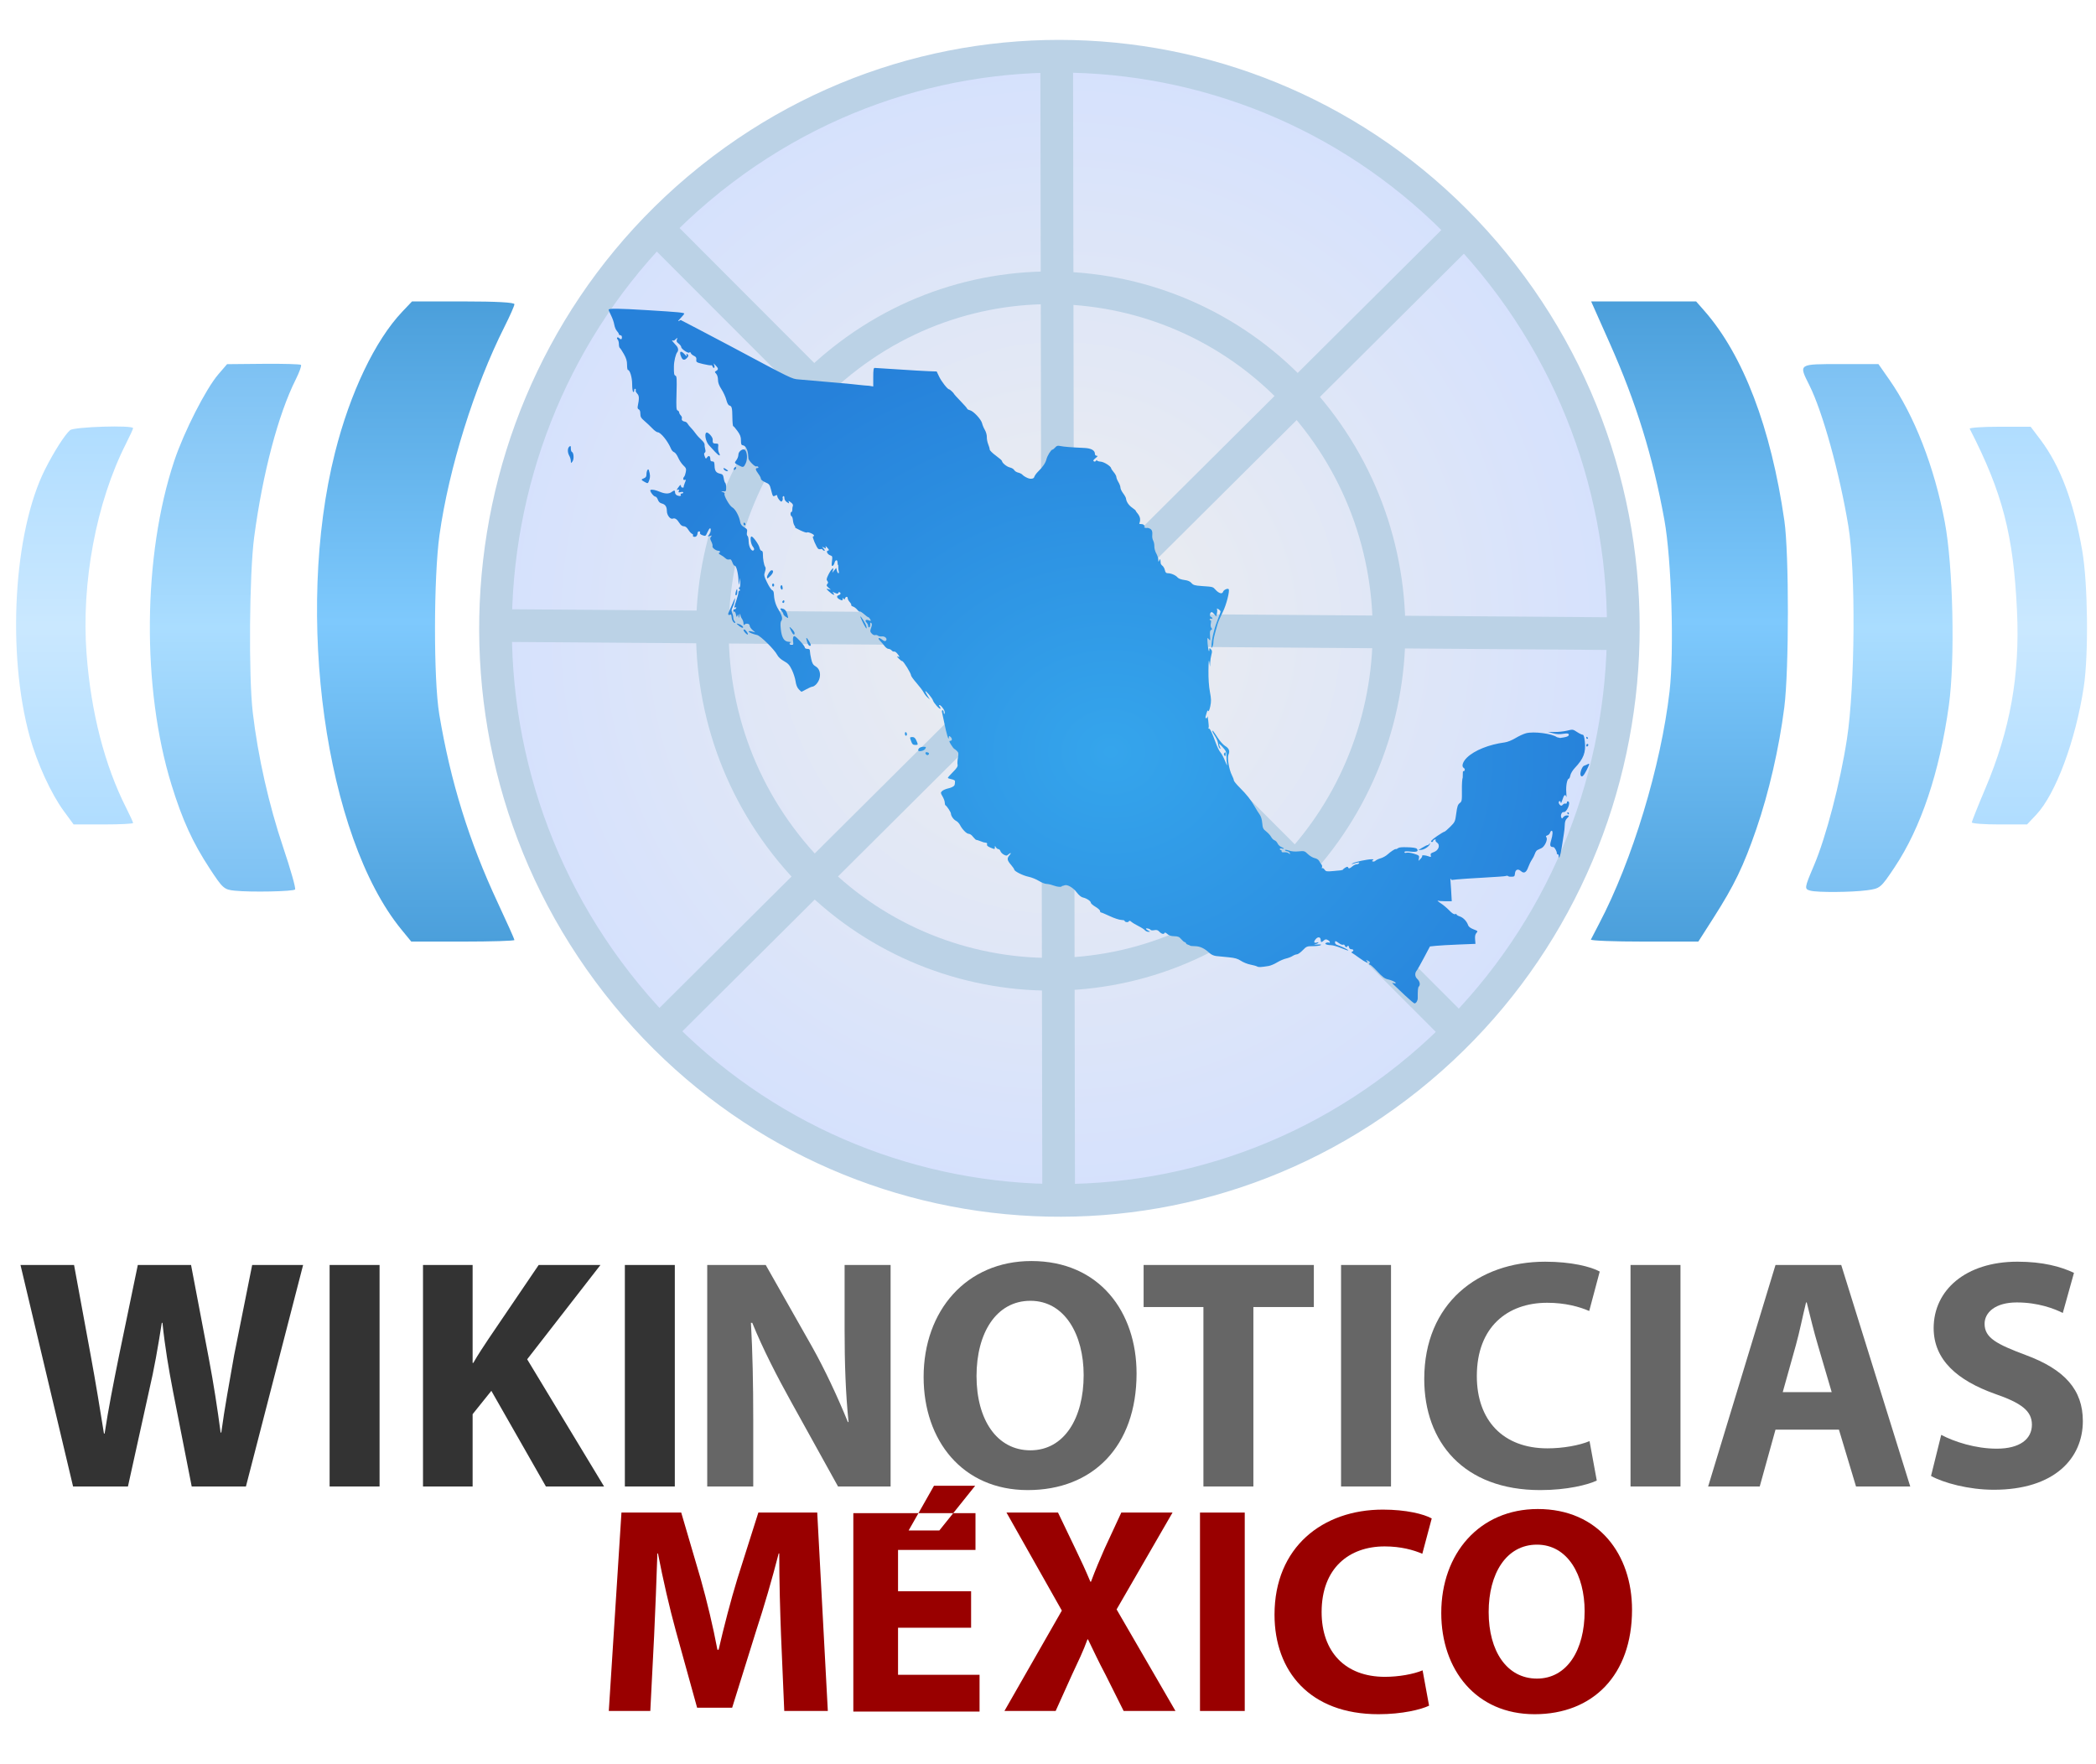 <?xml version="1.0" encoding="UTF-8" standalone="no"?>
<!-- Created with Inkscape (http://www.inkscape.org/) -->

<svg
   xmlns:dc="http://purl.org/dc/elements/1.1/"
   xmlns:cc="http://creativecommons.org/ns#"
   xmlns:rdf="http://www.w3.org/1999/02/22-rdf-syntax-ns#"
   xmlns:svg="http://www.w3.org/2000/svg"
   xmlns="http://www.w3.org/2000/svg"
   xmlns:xlink="http://www.w3.org/1999/xlink"
   version="1.0"
   width="612.302"
   height="515.292"
   id="svg1939">
  <defs
     id="defs1941">
    <linearGradient
       x1="258.18"
       y1="174.329"
       x2="374.432"
       y2="174.329"
       id="linearGradient9177-9"
       xlink:href="#linearGradient9171-5"
       gradientUnits="userSpaceOnUse"
       gradientTransform="matrix(0,-1,1,0,128.16,487.372)" />
    <linearGradient
       id="linearGradient9171-5">
      <stop
         id="stop9173-0"
         style="stop-color:#b0ddff;stop-opacity:1"
         offset="0" />
      <stop
         id="stop9179-4"
         style="stop-color:#cae8ff;stop-opacity:1"
         offset="0.5" />
      <stop
         id="stop9175-8"
         style="stop-color:#b0ddff;stop-opacity:1"
         offset="1" />
    </linearGradient>
    <linearGradient
       x1="239.058"
       y1="175.028"
       x2="393.351"
       y2="175.028"
       id="linearGradient7375-7"
       xlink:href="#linearGradient8262-1"
       gradientUnits="userSpaceOnUse"
       gradientTransform="matrix(0,-1,1,0,127.358,487.97)" />
    <linearGradient
       id="linearGradient8262-1">
      <stop
         id="stop8264-7"
         style="stop-color:#7dc1f3;stop-opacity:1"
         offset="0" />
      <stop
         id="stop8268-2"
         style="stop-color:#aaddff;stop-opacity:1"
         offset="0.5" />
      <stop
         id="stop8266-7"
         style="stop-color:#7dc1f3;stop-opacity:1"
         offset="1" />
    </linearGradient>
    <linearGradient
       x1="223.063"
       y1="173.169"
       x2="410.072"
       y2="173.169"
       id="linearGradient5577-22"
       xlink:href="#linearGradient5571-6"
       gradientUnits="userSpaceOnUse"
       gradientTransform="matrix(0,-1,1,0,129.581,486.474)" />
    <linearGradient
       id="linearGradient5571-6">
      <stop
         id="stop5573-1"
         style="stop-color:#4b9fdb;stop-opacity:1"
         offset="0" />
      <stop
         id="stop5579-0"
         style="stop-color:#7ec9fd;stop-opacity:1"
         offset="0.5" />
      <stop
         id="stop5575-6"
         style="stop-color:#4b9fdb;stop-opacity:1"
         offset="1" />
    </linearGradient>
    <radialGradient
       cx="318.604"
       cy="175.158"
       r="164.734"
       fx="318.604"
       fy="175.158"
       id="radialGradient18940-15"
       xlink:href="#linearGradient18934-9"
       gradientUnits="userSpaceOnUse"
       gradientTransform="matrix(1,0,0,1.014,-13.818,-5.801)" />
    <linearGradient
       id="linearGradient18934-9">
      <stop
         id="stop18936-4"
         style="stop-color:#eeeeee;stop-opacity:1"
         offset="0" />
      <stop
         id="stop18938-9"
         style="stop-color:#d5e1fd;stop-opacity:1"
         offset="1" />
    </linearGradient>
    <linearGradient
       id="linearGradient15386-1">
      <stop
         id="stop15388-7"
         style="stop-color:#35a5ec;stop-opacity:1"
         offset="0" />
      <stop
         id="stop15390-7"
         style="stop-color:#2681da;stop-opacity:1"
         offset="1" />
    </linearGradient>
    <radialGradient
       cx="369.395"
       cy="545.675"
       r="368.395"
       fx="369.395"
       fy="545.675"
       id="radialGradient6330-1"
       xlink:href="#linearGradient15386-1"
       gradientUnits="userSpaceOnUse"
       gradientTransform="matrix(1,0,0,1.18,0,-98.101)" />
    <radialGradient
       cx="369.395"
       cy="545.675"
       r="368.395"
       fx="369.395"
       fy="545.675"
       id="radialGradient6332-1"
       xlink:href="#linearGradient15386-1"
       gradientUnits="userSpaceOnUse"
       gradientTransform="matrix(1,0,0,1.18,0,-98.101)" />
    <radialGradient
       cx="369.395"
       cy="545.675"
       r="368.395"
       fx="369.395"
       fy="545.675"
       id="radialGradient6334-5"
       xlink:href="#linearGradient15386-1"
       gradientUnits="userSpaceOnUse"
       gradientTransform="matrix(1,0,0,1.18,0,-98.101)" />
    <radialGradient
       cx="369.395"
       cy="545.675"
       r="368.395"
       fx="369.395"
       fy="545.675"
       id="radialGradient6336-9"
       xlink:href="#linearGradient15386-1"
       gradientUnits="userSpaceOnUse"
       gradientTransform="matrix(1,0,0,1.18,0,-98.101)" />
    <radialGradient
       cx="369.395"
       cy="545.675"
       r="368.395"
       fx="369.395"
       fy="545.675"
       id="radialGradient6338-7"
       xlink:href="#linearGradient15386-1"
       gradientUnits="userSpaceOnUse"
       gradientTransform="matrix(1,0,0,1.18,0,-98.101)" />
    <radialGradient
       cx="369.395"
       cy="545.675"
       r="368.395"
       fx="369.395"
       fy="545.675"
       id="radialGradient6340-7"
       xlink:href="#linearGradient15386-1"
       gradientUnits="userSpaceOnUse"
       gradientTransform="matrix(1,0,0,1.18,0,-98.101)" />
    <radialGradient
       cx="369.395"
       cy="545.675"
       r="368.395"
       fx="369.395"
       fy="545.675"
       id="radialGradient6342-6"
       xlink:href="#linearGradient15386-1"
       gradientUnits="userSpaceOnUse"
       gradientTransform="matrix(1,0,0,1.18,0,-98.101)" />
    <radialGradient
       cx="369.395"
       cy="545.675"
       r="368.395"
       fx="369.395"
       fy="545.675"
       id="radialGradient6344-7"
       xlink:href="#linearGradient15386-1"
       gradientUnits="userSpaceOnUse"
       gradientTransform="matrix(1,0,0,1.18,0,-98.101)" />
    <radialGradient
       cx="369.395"
       cy="545.675"
       r="368.395"
       fx="369.395"
       fy="545.675"
       id="radialGradient6346-3"
       xlink:href="#linearGradient15386-1"
       gradientUnits="userSpaceOnUse"
       gradientTransform="matrix(1,0,0,1.18,0,-98.101)" />
    <radialGradient
       cx="369.395"
       cy="545.675"
       r="368.395"
       fx="369.395"
       fy="545.675"
       id="radialGradient6348-6"
       xlink:href="#linearGradient15386-1"
       gradientUnits="userSpaceOnUse"
       gradientTransform="matrix(1,0,0,1.18,0,-98.101)" />
    <radialGradient
       cx="369.395"
       cy="545.675"
       r="368.395"
       fx="369.395"
       fy="545.675"
       id="radialGradient6350-5"
       xlink:href="#linearGradient15386-1"
       gradientUnits="userSpaceOnUse"
       gradientTransform="matrix(1,0,0,1.18,0,-98.101)" />
    <radialGradient
       cx="369.395"
       cy="545.675"
       r="368.395"
       fx="369.395"
       fy="545.675"
       id="radialGradient6352-6"
       xlink:href="#linearGradient15386-1"
       gradientUnits="userSpaceOnUse"
       gradientTransform="matrix(1,0,0,1.18,0,-98.101)" />
    <radialGradient
       cx="369.395"
       cy="545.675"
       r="368.395"
       fx="369.395"
       fy="545.675"
       id="radialGradient6354-3"
       xlink:href="#linearGradient15386-1"
       gradientUnits="userSpaceOnUse"
       gradientTransform="matrix(1,0,0,1.18,0,-98.101)" />
    <radialGradient
       cx="369.395"
       cy="545.675"
       r="368.395"
       fx="369.395"
       fy="545.675"
       id="radialGradient6356-9"
       xlink:href="#linearGradient15386-1"
       gradientUnits="userSpaceOnUse"
       gradientTransform="matrix(1,0,0,1.18,0,-98.101)" />
    <radialGradient
       cx="369.395"
       cy="545.675"
       r="368.395"
       fx="369.395"
       fy="545.675"
       id="radialGradient6358-4"
       xlink:href="#linearGradient15386-1"
       gradientUnits="userSpaceOnUse"
       gradientTransform="matrix(1,0,0,1.18,0,-98.101)" />
    <radialGradient
       cx="369.395"
       cy="545.675"
       r="368.395"
       fx="369.395"
       fy="545.675"
       id="radialGradient6360-8"
       xlink:href="#linearGradient15386-1"
       gradientUnits="userSpaceOnUse"
       gradientTransform="matrix(1,0,0,1.18,0,-98.101)" />
    <radialGradient
       cx="369.395"
       cy="545.675"
       r="368.395"
       fx="369.395"
       fy="545.675"
       id="radialGradient6362-1"
       xlink:href="#linearGradient15386-1"
       gradientUnits="userSpaceOnUse"
       gradientTransform="matrix(1,0,0,1.18,0,-98.101)" />
    <radialGradient
       cx="369.395"
       cy="545.675"
       r="368.395"
       fx="369.395"
       fy="545.675"
       id="radialGradient6364-2"
       xlink:href="#linearGradient15386-1"
       gradientUnits="userSpaceOnUse"
       gradientTransform="matrix(1,0,0,1.18,0,-98.101)" />
    <radialGradient
       cx="369.395"
       cy="545.675"
       r="368.395"
       fx="369.395"
       fy="545.675"
       id="radialGradient6366-9"
       xlink:href="#linearGradient15386-1"
       gradientUnits="userSpaceOnUse"
       gradientTransform="matrix(1,0,0,1.18,0,-98.101)" />
    <radialGradient
       cx="369.395"
       cy="545.675"
       r="368.395"
       fx="369.395"
       fy="545.675"
       id="radialGradient6368-3"
       xlink:href="#linearGradient15386-1"
       gradientUnits="userSpaceOnUse"
       gradientTransform="matrix(1,0,0,1.18,0,-98.101)" />
    <radialGradient
       cx="369.395"
       cy="545.675"
       r="368.395"
       fx="369.395"
       fy="545.675"
       id="radialGradient6370-9"
       xlink:href="#linearGradient15386-1"
       gradientUnits="userSpaceOnUse"
       gradientTransform="matrix(1,0,0,1.18,0,-98.101)" />
    <radialGradient
       cx="369.395"
       cy="545.675"
       r="368.395"
       fx="369.395"
       fy="545.675"
       id="radialGradient6372-0"
       xlink:href="#linearGradient15386-1"
       gradientUnits="userSpaceOnUse"
       gradientTransform="matrix(1,0,0,1.18,0,-98.101)" />
    <radialGradient
       cx="369.395"
       cy="545.675"
       r="368.395"
       fx="369.395"
       fy="545.675"
       id="radialGradient6374-8"
       xlink:href="#linearGradient15386-1"
       gradientUnits="userSpaceOnUse"
       gradientTransform="matrix(1,0,0,1.18,0,-98.101)" />
    <radialGradient
       cx="373.082"
       cy="123.365"
       r="184.271"
       fx="373.082"
       fy="123.365"
       id="radialGradient327"
       xlink:href="#linearGradient15386-1"
       gradientUnits="userSpaceOnUse"
       gradientTransform="matrix(1,0,0,0.863,0,16.876)" />
    <linearGradient
       id="linearGradient6819">
      <stop
         id="stop6821"
         style="stop-color:#35a5ec;stop-opacity:1"
         offset="0" />
      <stop
         id="stop6823"
         style="stop-color:#2681da;stop-opacity:1"
         offset="1" />
    </linearGradient>
    <radialGradient
       cx="314.801"
       cy="228.754"
       r="145.822"
       fx="314.801"
       fy="228.754"
       id="radialGradient3555"
       xlink:href="#linearGradient6819"
       gradientUnits="userSpaceOnUse"
       gradientTransform="matrix(0.978,0.004,-0.003,0.849,393.888,330.165)" />
  </defs>
  <g
     transform="translate(4.702,11.653)"
     id="layer1">
    <path
       d="m 13.928,225.272 c -3.685,-5.02 -7.774,-13.933 -9.904,-21.587 -6.8,-24.436 -4.765,-60.038 4.476,-78.303 2.616,-5.171 5.796,-10.139 7.283,-11.38 1.174,-0.979 18.396,-1.513 18.396,-0.57 0,0.233 -0.94,2.28 -2.089,4.548 -8.678,17.126 -13.072,40.568 -11.504,61.375 1.288,17.088 5.28,32.584 11.614,45.084 1.088,2.148 1.979,4.096 1.979,4.33 0,0.233 -3.909,0.424 -8.686,0.424 l -8.686,0 -2.878,-3.92 z m 557.403,3.322 c 0,-0.329 1.755,-4.74 3.901,-9.802 7.31,-17.249 10.16,-33.159 9.294,-51.881 -1.031,-22.299 -4.231,-34.643 -13.817,-53.306 -0.169,-0.328 3.768,-0.597 8.748,-0.597 l 9.054,0 2.856,3.78 c 5.76,7.623 9.748,18.215 12.211,32.428 1.651,9.523 1.886,30.322 0.451,39.789 -2.37,15.637 -8.197,31.306 -13.883,37.335 l -2.69,2.852 -8.063,0 c -4.435,0 -8.063,-0.269 -8.063,-0.598 z"
       id="path6685"
       style="fill:url(#linearGradient9177-9);fill-opacity:1" />
    <path
       d="m 63.893,248.544 c -3.133,-0.319 -3.524,-0.663 -7.325,-6.462 -4.985,-7.603 -7.983,-14.169 -11.155,-24.428 -8.74,-28.267 -8.412,-67.104 0.8,-94.697 2.814,-8.428 9.241,-21.048 12.862,-25.256 l 2.558,-2.972 10.59,-0.099 c 5.825,-0.054 10.773,0.084 10.996,0.306 0.223,0.223 -0.465,2.142 -1.529,4.264 -5.123,10.222 -9.661,27.427 -12.137,46.012 -1.42,10.658 -1.657,40.742 -0.405,51.351 1.509,12.794 4.695,26.912 8.864,39.288 2.193,6.509 3.762,12.059 3.487,12.335 -0.59,0.591 -12.854,0.839 -17.605,0.355 z m 460.288,-0.005 c -1.832,-0.479 -1.799,-0.718 1.022,-7.347 3.546,-8.333 7.699,-24.265 9.649,-37.016 2.368,-15.482 2.589,-48.982 0.411,-62.121 -2.587,-15.601 -7.518,-33.414 -11.392,-41.155 -3.167,-6.328 -3.365,-6.194 9.147,-6.194 l 11.026,0 3.198,4.576 c 7.282,10.42 13.154,25.503 16.186,41.58 2.433,12.903 3.039,40.268 1.186,53.57 -2.725,19.554 -8.152,35.734 -15.859,47.278 -4.051,6.068 -4.204,6.195 -8.085,6.712 -4.475,0.596 -14.387,0.667 -16.489,0.118 z"
       id="path6683"
       style="fill:url(#linearGradient7375-7);fill-opacity:1" />
    <path
       d="m 493.164,79.114 c 11.403,12.988 19.487,34.181 23.4,61.349 1.38,9.583 1.367,43.602 -0.021,54.511 -1.512,11.887 -4.519,24.963 -8.18,35.581 -3.719,10.787 -6.438,16.424 -12.487,25.894 l -4.448,6.963 -15.825,0 c -8.704,0 -15.703,-0.269 -15.555,-0.597 0.148,-0.328 1.213,-2.387 2.366,-4.576 9.708,-18.428 18.107,-46.113 20.614,-67.95 1.372,-11.943 0.569,-38.574 -1.508,-50.019 -3.362,-18.526 -8.221,-34.246 -15.966,-51.65 l -5.437,-12.217 15.332,0 15.332,0 2.381,2.712 z M 145.577,77.218 c 0,0.449 -1.303,3.403 -2.896,6.565 -8.807,17.485 -16.259,41.344 -18.991,60.812 -1.718,12.242 -1.763,42.259 -0.077,52.368 3.28,19.675 8.704,37.159 17.089,55.092 2.681,5.734 4.875,10.635 4.875,10.891 0,0.256 -6.78,0.465 -15.067,0.465 l -15.067,0 -2.874,-3.507 C 90.327,232.759 81.276,167.789 93.159,120.568 97.559,103.087 104.879,87.76 112.828,79.386 l 2.833,-2.984 14.958,0 c 9.685,0 14.958,0.288 14.958,0.816 z"
       id="path6681"
       style="fill:url(#linearGradient5577-22);fill-opacity:1;fill-rule:evenodd" />
    <path
       d="m 203.157,40.377 c 71.527,-56.884 174.953,-44.251 231.126,28.233 56.173,72.483 43.866,177.426 -27.503,234.515 -71.368,57.089 -174.829,44.752 -231.203,-27.57 -56.374,-72.322 -44.359,-177.299 26.85,-234.593"
       id="path12347"
       style="fill:url(#radialGradient18940-15);fill-opacity:1;fill-rule:evenodd;stroke:none;stroke-width:12;marker-start:none" />
    <path
       d="m 203.157,40.377 c 71.527,-56.884 174.953,-44.251 231.126,28.233 56.173,72.483 43.866,177.426 -27.503,234.515 -71.368,57.089 -174.829,44.752 -231.203,-27.57 -56.374,-72.322 -44.359,-177.299 26.85,-234.593"
       id="path8589"
       style="fill:none;stroke:#bbd2e6;stroke-width:9.549;stroke-linecap:round;stroke-linejoin:round;stroke-miterlimit:4;stroke-opacity:1;stroke-dasharray:none;marker-start:none" />
    <path
       d="m 241.262,93.78 c 42.916,-34.131 104.972,-26.55 138.675,16.94 33.704,43.49 26.319,106.455 -16.502,140.709 C 320.614,285.682 258.538,278.28 224.713,234.886 190.889,191.493 198.098,128.507 240.823,94.131"
       id="path8771"
       style="fill:none;stroke:#bbd2e6;stroke-width:9.549;stroke-linecap:round;stroke-linejoin:round;stroke-miterlimit:4;stroke-opacity:1;stroke-dasharray:none;marker-start:none" />
    <path
       d="M 187.805,55.712 422.562,290.866"
       id="path8781"
       style="fill:none;stroke:#bbd2e6;stroke-width:9.549;stroke-linecap:butt;stroke-linejoin:miter;stroke-miterlimit:4;stroke-opacity:1;stroke-dasharray:none" />
    <path
       d="M 424.153,54.518 187.805,289.672"
       id="path9668"
       style="fill:none;stroke:#bbd2e6;stroke-width:9.549;stroke-linecap:butt;stroke-linejoin:miter;stroke-miterlimit:4;stroke-opacity:1;stroke-dasharray:none" />
    <path
       d="M 303.99,4.781 304.564,340.602"
       id="path10559"
       style="fill:none;stroke:#bbd2e6;stroke-width:9.549;stroke-linecap:butt;stroke-linejoin:miter;stroke-miterlimit:4;stroke-opacity:1;stroke-dasharray:none" />
    <path
       d="m 144.037,171.1 327.067,2.387"
       id="path10561"
       style="fill:none;stroke:#bbd2e6;stroke-width:9.549;stroke-linecap:butt;stroke-linejoin:miter;stroke-miterlimit:4;stroke-opacity:1;stroke-dasharray:none" />
    <g
       transform="matrix(0.796,0,0,0.796,2.20288e-4,76.402)"
       id="layer3"
       style="fill:url(#radialGradient327);fill-opacity:1;display:inline" />
  </g>
  <g
     id="text3316"
     style="font-size:40px;font-style:normal;font-variant:normal;font-weight:normal;font-stretch:normal;line-height:125%;letter-spacing:0px;word-spacing:0px;fill:#333333;fill-opacity:1;stroke:none;font-family:Myriad Pro;-inkscape-font-specification:Myriad Pro">
    <path
       d="m 37.378,434.239 6.144,-27.84 c 1.536,-6.528 2.592,-12.672 3.744,-19.968 l 0.192,0 c 0.768,7.392 1.824,13.44 3.072,19.968 l 5.472,27.84 15.84,0 16.704,-64.704 -14.88,0 -5.28,26.4 c -1.344,7.776 -2.784,15.36 -3.744,22.56 l -0.192,0 c -0.96,-7.2 -2.016,-14.112 -3.456,-21.696 l -5.184,-27.264 -15.552,0 -5.472,26.4 c -1.632,8.064 -3.168,15.84 -4.224,22.848 l -0.192,0 c -1.056,-6.528 -2.4,-14.88 -3.84,-22.656 l -4.896,-26.592 -15.648,0 15.36,64.704 16.032,0"
       id="path3364"
       style="font-size:96px;font-weight:bold;fill:#333333;-inkscape-font-specification:Myriad Pro Bold" />
    <path
       d="m 96.29,369.535 0,64.704 14.592,0 0,-64.704 -14.592,0"
       id="path3366"
       style="font-size:96px;font-weight:bold;fill:#333333;-inkscape-font-specification:Myriad Pro Bold" />
    <path
       d="m 123.569,434.239 14.496,0 0,-21.12 5.472,-6.816 15.936,27.936 16.992,0 -22.464,-37.152 21.408,-27.552 -18.048,0 -14.592,21.504 c -1.536,2.304 -3.072,4.608 -4.512,7.104 l -0.192,0 0,-28.608 -14.496,0 0,64.704"
       id="path3368"
       style="font-size:96px;font-weight:bold;fill:#333333;-inkscape-font-specification:Myriad Pro Bold" />
    <path
       d="m 182.54,369.535 0,64.704 14.592,0 0,-64.704 -14.592,0"
       id="path3370"
       style="font-size:96px;font-weight:bold;fill:#333333;-inkscape-font-specification:Myriad Pro Bold" />
  </g>
  <g
     id="text3320"
     style="font-size:40px;font-style:normal;font-variant:normal;font-weight:normal;font-stretch:normal;line-height:125%;letter-spacing:0px;word-spacing:0px;fill:#666666;fill-opacity:1;stroke:none;font-family:Myriad Pro;-inkscape-font-specification:Myriad Pro">
    <path
       d="m 220.044,434.239 0,-19.488 c 0,-10.56 -0.192,-19.68 -0.672,-28.32 l 0.384,0 c 3.072,7.584 7.392,15.936 11.232,22.848 l 13.824,24.96 15.36,0 0,-64.704 -13.44,0 0,18.816 c 0,9.792 0.288,18.528 1.152,27.072 l -0.192,0 c -2.976,-7.296 -6.72,-15.36 -10.56,-22.176 l -13.44,-23.712 -17.088,0 0,64.704 13.44,0"
       id="path3373"
       style="font-size:96px;font-weight:bold;fill:#666666;-inkscape-font-specification:Myriad Pro Bold" />
    <path
       d="m 301.303,368.383 c -19.008,0 -31.488,14.496 -31.488,33.888 0,18.528 11.328,33.024 30.432,33.024 19.008,0 31.776,-12.768 31.776,-34.08 0,-17.952 -10.848,-32.832 -30.72,-32.832 m -0.288,11.616 c 10.08,0 15.552,9.984 15.552,21.696 0,12.576 -5.664,21.984 -15.552,21.984 -9.792,0 -15.744,-8.928 -15.744,-21.696 0,-12.576 5.76,-21.984 15.744,-21.984"
       id="path3375"
       style="font-size:96px;font-weight:bold;fill:#666666;-inkscape-font-specification:Myriad Pro Bold" />
    <path
       d="m 351.555,434.239 14.592,0 0,-52.416 17.664,0 0,-12.288 -49.728,0 0,12.288 17.472,0 0,52.416"
       id="path3377"
       style="font-size:96px;font-weight:bold;fill:#666666;-inkscape-font-specification:Myriad Pro Bold" />
    <path
       d="m 391.762,369.535 0,64.704 14.592,0 0,-64.704 -14.592,0"
       id="path3379"
       style="font-size:96px;font-weight:bold;fill:#666666;-inkscape-font-specification:Myriad Pro Bold" />
    <path
       d="m 464.353,420.991 c -2.976,1.248 -7.776,2.112 -12.288,2.112 -12.96,0 -20.64,-8.16 -20.64,-21.12 0,-14.4 9.024,-21.408 20.544,-21.408 5.28,0 9.408,1.152 12.288,2.4 l 3.072,-11.52 c -2.592,-1.44 -8.352,-2.88 -15.936,-2.88 -19.584,0 -35.328,12.192 -35.328,34.272 0,18.432 11.52,32.448 33.888,32.448 7.776,0 13.92,-1.536 16.512,-2.784 l -2.112,-11.52"
       id="path3381"
       style="font-size:96px;font-weight:bold;fill:#666666;-inkscape-font-specification:Myriad Pro Bold" />
    <path
       d="m 476.325,369.535 0,64.704 14.592,0 0,-64.704 -14.592,0"
       id="path3383"
       style="font-size:96px;font-weight:bold;fill:#666666;-inkscape-font-specification:Myriad Pro Bold" />
    <path
       d="m 537.204,417.631 4.992,16.608 15.84,0 -20.16,-64.704 -19.2,0 -19.68,64.704 15.072,0 4.608,-16.608 18.528,0 m -16.416,-10.944 3.84,-13.728 c 1.056,-3.744 2.016,-8.64 2.976,-12.48 l 0.192,0 c 0.96,3.84 2.112,8.64 3.264,12.48 l 4.032,13.728 -14.304,0"
       id="path3385"
       style="font-size:96px;font-weight:bold;fill:#666666;-inkscape-font-specification:Myriad Pro Bold" />
    <path
       d="m 564.108,431.167 c 3.648,2.016 10.944,4.032 18.336,4.032 17.76,0 26.016,-9.216 26.016,-20.064 0,-9.12 -5.28,-15.072 -16.704,-19.296 -8.448,-3.168 -12,-4.992 -12,-9.12 0,-3.264 3.072,-6.24 9.408,-6.24 6.24,0 10.944,1.824 13.44,3.072 l 3.264,-11.712 c -3.84,-1.824 -9.12,-3.264 -16.512,-3.264 -15.168,0 -24.48,8.352 -24.48,19.392 0,9.408 7.104,15.36 17.856,19.2 7.776,2.688 10.848,4.992 10.848,9.024 0,4.224 -3.552,7.008 -10.272,7.008 -6.24,0 -12.384,-2.016 -16.224,-4.032 l -2.976,12"
       id="path3387"
       style="font-size:96px;font-weight:bold;fill:#666666;-inkscape-font-specification:Myriad Pro Bold" />
  </g>
  <g
     transform="matrix(1.023,0,0,1.023,-392.766,-318.073)"
     id="g4148">
    <path
       d="m 782.491,553.4 c 0.298,0 0.383,-0.109 0.753,-0.327 0.369,-0.218 1.123,-0.247 2.478,-0.215 1.611,0.038 2.601,0.191 2.802,0.434 0.608,0.732 -0.019,1.015 -1.805,0.813 -1.254,-0.142 -1.726,-0.1 -1.726,0.154 0,0.219 0.222,0.278 0.595,0.16 0.327,-0.104 1.292,0.03 2.143,0.298 1.43,0.45 1.537,0.546 1.408,1.263 l -0.139,0.777 0.585,-0.583 c 0.321,-0.321 0.528,-0.682 0.459,-0.802 -0.182,-0.316 0.906,-0.269 1.822,0.079 0.704,0.268 0.769,0.239 0.633,-0.279 -0.118,-0.452 0.058,-0.646 0.814,-0.896 1.43,-0.472 1.988,-2.027 0.981,-2.733 -0.336,-0.235 -0.524,-0.568 -0.418,-0.74 0.118,-0.191 0.018,-0.245 -0.26,-0.138 -0.249,0.096 -0.453,0.291 -0.453,0.434 0,0.143 -0.131,0.261 -0.292,0.261 -0.678,0 -0.182,-0.577 1.468,-1.71 0.968,-0.664 1.88,-1.207 2.028,-1.207 0.148,0 0.905,-0.637 1.684,-1.415 1.372,-1.372 1.425,-1.489 1.736,-3.842 0.259,-1.964 0.447,-2.523 0.984,-2.928 0.624,-0.471 0.662,-0.691 0.625,-3.673 -0.022,-1.744 0.084,-3.367 0.235,-3.606 0,0 0.038,-1.455 0.038,-1.455 0,-0.401 0.066,-0.565 0.147,-0.365 0.081,0.201 0.806,-0.511 0.099,-0.948 -0.707,-0.437 -0.276,-1.79 0.948,-2.972 2.126,-2.053 6.294,-3.724 10.759,-4.314 0.782,-0.103 2.072,-0.618 3.063,-1.222 0.942,-0.574 2.303,-1.202 3.025,-1.395 2.176,-0.582 7.393,0.088 8.823,1.133 l 0.91,0.222 1.097,-0.175 c 0.604,-0.097 1.178,-0.306 1.277,-0.466 0.369,-0.597 -0.168,-0.791 -1.525,-0.55 -0.968,0.172 -1.837,0.126 -2.851,-0.151 l -1.459,-0.398 1.896,0.027 c 1.043,0.015 2.64,-0.157 3.549,-0.381 1.623,-0.4 1.674,-0.393 2.838,0.377 0.652,0.431 1.375,0.784 1.606,0.784 0.304,0 0.479,0.546 0.631,1.967 0.331,3.092 -0.352,4.883 -2.882,7.552 -0.589,0.621 -1.151,1.556 -1.251,2.077 -0.099,0.521 -0.287,0.948 -0.417,0.948 -0.492,0 -0.893,2.066 -0.747,3.847 0.083,1.013 0.081,1.612 -0.005,1.331 -0.269,-0.876 -0.663,-0.564 -1.106,0.875 -0.234,0.762 -0.435,1.156 -0.446,0.875 -0.011,-0.281 -0.152,-0.511 -0.312,-0.511 -0.427,0 -0.356,0.75 0.107,1.135 0.304,0.252 0.489,0.223 0.776,-0.123 0.207,-0.25 0.553,-0.387 0.768,-0.304 0.223,0.086 0.391,-0.044 0.391,-0.303 0,-0.249 0.164,-0.398 0.365,-0.33 0.855,0.288 -0.41,3.241 -1.306,3.049 -0.464,-0.099 -0.917,0.843 -0.689,1.432 0.202,0.52 0.233,0.523 0.589,0.04 0.207,-0.281 0.657,-0.511 1,-0.511 0.773,0 0.779,0.136 0.041,0.875 -0.392,0.392 -0.589,0.99 -0.601,1.823 -0.01,0.682 -0.137,1.896 -0.282,2.698 -0.146,0.802 -0.414,2.509 -0.596,3.792 -0.3,2.109 -0.854,3.662 -0.854,2.392 0,-0.273 -0.131,-0.496 -0.292,-0.496 -0.16,0 -0.271,-0.099 -0.245,-0.219 0.1,-0.464 -0.635,-1.823 -0.988,-1.828 -0.948,-0.011 -1.091,-0.422 -0.654,-1.876 0.488,-1.623 0.553,-2.787 0.156,-2.787 -0.15,0 -0.353,0.256 -0.452,0.569 -0.099,0.313 -0.443,0.652 -0.764,0.754 -0.428,0.136 -0.503,0.283 -0.281,0.55 0.473,0.57 -0.472,2.658 -1.397,3.088 -0.424,0.197 -0.96,0.451 -1.191,0.564 -0.231,0.113 -0.545,0.59 -0.698,1.06 -0.153,0.47 -0.538,1.226 -0.857,1.681 -0.319,0.455 -0.798,1.439 -1.066,2.186 -0.537,1.5 -1.206,1.847 -2.064,1.071 -0.827,-0.748 -1.589,-0.452 -1.696,0.659 -0.083,0.862 -0.179,0.946 -1.076,0.946 -0.469,0 -0.717,-0.015 -0.867,-0.177 -0.15,-0.162 -0.689,-0.071 -0.757,-0.01 -0.069,0.062 -2.882,0.264 -6.251,0.45 -3.369,0.186 -6.806,0.413 -7.637,0.506 l -1.511,0.168 c 0,0 -0.407,-0.747 -0.341,-0.033 0.066,0.714 0.135,1.638 0.189,2.6 l 0.198,3.498 -1.891,0 c -1.04,0 -1.979,-0.087 -2.086,-0.195 -0.107,-0.107 -0.157,0.146 0.606,0.622 0.763,0.476 1.941,1.443 2.617,2.15 0.792,0.828 1.389,1.224 1.677,1.114 0.246,-0.095 0.448,-0.055 0.448,0.088 0,0.143 0.437,0.404 0.971,0.58 0.983,0.325 1.995,1.417 2.351,2.538 0.12,0.378 0.704,0.809 1.517,1.119 1.257,0.48 1.298,0.531 0.836,1.042 -0.342,0.377 -0.455,0.919 -0.382,1.825 l 0.104,1.288 -4.813,0.192 c -2.647,0.106 -5.572,0.272 -6.498,0.371 l -1.685,0.179 -1.721,3.243 c -0.946,1.784 -1.841,3.379 -1.987,3.545 -0.679,0.768 -0.645,1.793 0.082,2.475 0.739,0.694 0.943,1.7 0.446,2.198 -0.248,0.248 -0.32,1.022 -0.31,3.31 0.003,0.738 -0.463,1.488 -0.925,1.488 -0.151,0 -1.349,-1.006 -2.663,-2.236 -1.314,-1.23 -2.716,-2.559 -3.118,-2.954 -0.721,-0.71 -0.722,-0.717 -0.072,-0.563 0.384,0.091 0.584,0.038 0.482,-0.127 -0.179,-0.29 -1.339,-0.804 -2.214,-0.981 -0.929,-0.188 -1.572,-0.68 -3.209,-2.45 -0.902,-0.976 -1.8,-1.774 -1.995,-1.774 -0.253,0 -0.268,-0.106 -0.051,-0.368 0.227,-0.273 0.117,-0.457 -0.423,-0.712 -0.624,-0.295 -0.679,-0.284 -0.38,0.076 0.703,0.847 -0.315,0.42 -2.107,-0.884 -0.985,-0.717 -1.935,-1.373 -2.11,-1.459 -0.217,-0.105 -0.202,-0.209 0.046,-0.325 0.564,-0.263 0.431,-0.705 -0.213,-0.705 -0.394,0 -0.633,-0.255 -0.75,-0.802 -0.118,-0.547 -0.539,0.219 -0.682,0.219 -0.143,0 -0.339,-0.205 -0.436,-0.456 -0.096,-0.251 -0.32,-0.367 -0.497,-0.257 -0.177,0.109 -0.698,-0.079 -1.157,-0.419 -0.996,-0.736 -1.151,-0.759 -1.151,-0.171 0,0.246 0.23,0.524 0.511,0.618 1.301,0.437 3.282,1.394 3.282,1.585 0,0.117 -0.886,-0.166 -1.969,-0.628 -1.083,-0.462 -2.429,-0.846 -2.99,-0.852 -1.275,-0.015 -2.032,-0.416 -1.311,-0.693 0.269,-0.103 0.608,-0.114 0.754,-0.023 0.146,0.09 0.265,0.03 0.265,-0.135 0,-0.164 -0.273,-0.445 -0.608,-0.624 -0.478,-0.256 -0.716,-0.227 -1.117,0.136 -0.678,0.614 -0.901,0.581 -0.901,-0.132 0,-0.896 -0.794,-1.03 -1.432,-0.243 -0.662,0.818 -0.509,1.223 0.363,0.96 0.432,-0.13 0.54,-0.095 0.34,0.112 -0.16,0.166 -0.62,0.362 -1.021,0.435 -0.401,0.073 -0.073,0.087 0.729,0.03 1.009,-0.071 1.324,-0.017 1.021,0.176 -0.241,0.154 -1.241,0.282 -2.223,0.284 -1.697,0.004 -1.841,0.062 -2.917,1.171 -0.622,0.642 -1.366,1.167 -1.653,1.167 -0.286,1.5e-4 -0.842,0.211 -1.234,0.468 -0.392,0.257 -1.239,0.586 -1.883,0.73 -0.643,0.145 -1.795,0.646 -2.558,1.113 -0.764,0.468 -1.848,0.925 -2.41,1.015 -2.264,0.365 -2.837,0.389 -3.286,0.138 -0.258,-0.144 -1.13,-0.388 -1.939,-0.541 -0.809,-0.153 -2.009,-0.635 -2.667,-1.071 -0.931,-0.616 -1.724,-0.843 -3.581,-1.021 -1.311,-0.126 -2.885,-0.282 -3.496,-0.346 -0.665,-0.07 -1.427,-0.413 -1.896,-0.854 -1.433,-1.346 -2.753,-1.961 -4.212,-1.963 -0.762,-5.9e-4 -1.386,-0.085 -1.386,-0.186 0,-0.102 -0.962,-0.285 -1.057,-0.532 -0.095,-0.247 -0.298,-0.45 -0.452,-0.45 -0.154,0 -0.593,-0.373 -0.977,-0.829 -0.568,-0.675 -0.94,-0.832 -2.007,-0.849 -0.914,-0.014 -1.511,-0.208 -1.978,-0.643 -0.368,-0.343 -0.714,-0.486 -0.77,-0.318 -0.166,0.498 -0.865,0.348 -1.486,-0.318 -0.442,-0.475 -0.789,-0.581 -1.459,-0.447 -0.483,0.097 -0.947,0.065 -1.031,-0.071 -0.204,-0.33 -1.329,-0.613 -1.329,-0.335 0,0.121 0.295,0.362 0.656,0.536 0.648,0.313 0.649,0.317 0.036,0.336 -0.341,0.011 -0.793,-0.187 -1.003,-0.441 -0.21,-0.253 -1.047,-0.793 -1.859,-1.2 -0.812,-0.407 -1.715,-0.949 -2.005,-1.206 -0.408,-0.359 -0.58,-0.383 -0.753,-0.103 -0.221,0.357 -1.199,0.183 -1.199,-0.214 0,-0.112 -0.446,-0.215 -0.991,-0.231 -0.545,-0.015 -2.001,-0.501 -3.235,-1.079 -1.234,-0.578 -2.363,-1.051 -2.509,-1.051 -0.146,0 -0.266,-0.191 -0.266,-0.425 0,-0.234 -0.591,-0.771 -1.313,-1.195 -0.722,-0.423 -1.313,-0.939 -1.313,-1.146 0,-0.477 -1.216,-1.283 -2.262,-1.5 -0.497,-0.103 -1.172,-0.664 -1.779,-1.478 -0.978,-1.312 -2.671,-2.306 -3.432,-2.014 -0.761,0.292 -0.707,0.112 -0.813,0.276 -0.106,0.164 -0.307,0.177 -0.684,0.167 -0.441,-0.012 -1.262,-0.199 -1.823,-0.415 -0.562,-0.216 -1.403,-0.403 -1.871,-0.415 -0.467,-0.012 -1.452,-0.403 -2.188,-0.868 -0.736,-0.465 -2.057,-0.995 -2.936,-1.178 -1.634,-0.34 -4.091,-1.579 -4.091,-2.063 0,-0.148 -0.372,-0.7 -0.826,-1.228 -1.236,-1.435 -1.323,-1.914 -0.517,-2.872 0.806,-0.958 0.097,-0.586 -0.342,-0.191 -0.44,0.395 -0.602,0.4 -1.285,0.04 -0.43,-0.227 -0.866,-0.675 -0.968,-0.997 -0.102,-0.322 -0.367,-0.585 -0.589,-0.585 -0.222,0 -0.537,-0.23 -0.701,-0.511 -0.283,-0.486 -0.298,-0.486 -0.306,0 -0.011,0.619 0.026,0.617 -1.312,0.058 -0.732,-0.306 -1.03,-0.589 -0.92,-0.875 0.089,-0.233 0.002,-0.443 -0.193,-0.467 -0.683,-0.085 -0.945,-0.159 -1.76,-0.494 -0.452,-0.185 -0.977,-0.348 -1.167,-0.361 -0.19,-0.013 -0.964,-0.99 -1.225,-1.251 -0.261,-0.261 -0.68,-0.475 -0.931,-0.475 -0.559,0 -1.827,-1.295 -2.419,-2.47 -0.241,-0.478 -0.756,-1.027 -1.146,-1.221 -0.718,-0.357 -1.45,-1.395 -1.469,-2.082 -0.011,-0.405 -1.181,-2.186 -1.542,-2.346 -0.12,-0.053 -0.219,-0.407 -0.219,-0.786 0,-0.379 -0.281,-1.165 -0.625,-1.747 -0.584,-0.99 -0.593,-1.091 -0.136,-1.548 0.269,-0.269 1.094,-0.621 1.834,-0.781 0.74,-0.161 1.49,-0.53 1.668,-0.821 0.177,-0.291 0.19,-1.079 0.185,-1.262 -0.005,-0.183 -0.468,-0.418 -1.03,-0.524 -0.562,-0.105 -1.017,-0.284 -1.012,-0.397 0.005,-0.113 0.666,-0.862 1.468,-1.664 1.095,-1.095 1.42,-1.614 1.306,-2.082 -0.084,-0.343 -0.036,-1.243 0.105,-2.001 0.215,-1.152 0.173,-1.461 -0.258,-1.893 -0.283,-0.283 -0.636,-0.564 -0.783,-0.625 -0.147,-0.06 -0.568,-0.602 -0.935,-1.203 -0.556,-0.911 -0.59,-1.094 -0.206,-1.094 0.584,0 0.598,-0.69 0.024,-1.167 -0.368,-0.305 -0.44,-0.253 -0.456,0.329 -0.024,0.933 -0.684,-1.267 -1.28,-4.267 -0.255,-1.284 -0.542,-2.629 -0.638,-2.99 -0.104,-0.393 -0.043,-0.656 0.151,-0.656 0.179,0 0.326,0.336 0.326,0.746 0,0.41 0.292,0.502 0.292,-0.123 0,-0.626 -1.06,-2.081 -1.516,-2.081 -0.186,0 -0.162,0.174 0.063,0.445 0.203,0.245 0.299,0.515 0.213,0.601 -0.242,0.242 -1.961,-1.695 -2.151,-2.421 -0.161,-0.617 -2.152,-2.972 -2.152,-2.545 0,0.113 0.287,0.68 0.638,1.261 l 0.638,1.055 -0.667,-0.583 c -0.367,-0.321 -0.87,-0.977 -1.118,-1.459 -0.248,-0.482 -1.153,-1.678 -2.012,-2.659 -0.859,-0.98 -1.562,-1.956 -1.562,-2.168 0,-0.58 -2.141,-4.061 -2.502,-4.067 -0.173,-0.003 -0.629,-0.341 -1.014,-0.751 -0.575,-0.613 -0.603,-0.708 -0.152,-0.535 0.487,0.187 0.474,0.111 -0.117,-0.69 -0.366,-0.495 -0.824,-0.839 -1.019,-0.764 -0.194,0.075 -0.522,-0.067 -0.728,-0.315 -0.206,-0.248 -0.611,-0.451 -0.901,-0.451 -0.29,0 -0.796,-0.361 -1.125,-0.802 -0.329,-0.441 -0.89,-1.094 -1.245,-1.45 -0.873,-0.874 -0.471,-1.18 0.523,-0.398 0.558,0.439 0.886,0.533 1.103,0.317 0.52,-0.52 -0.223,-1.326 -1.129,-1.225 -0.433,0.048 -0.957,-0.052 -1.163,-0.224 -0.207,-0.171 -0.565,-0.239 -0.796,-0.151 -0.231,0.089 -0.666,-0.111 -0.967,-0.443 -0.487,-0.538 -0.505,-0.719 -0.171,-1.644 0.273,-0.756 0.288,-1.127 0.055,-1.361 -0.234,-0.234 -0.321,-0.107 -0.321,0.467 0,0.433 -0.131,0.788 -0.292,0.788 -0.16,0 -0.292,-0.206 -0.292,-0.458 0,-0.252 -0.198,-0.657 -0.44,-0.899 -0.619,-0.619 -0.27,-1.01 0.604,-0.678 0.666,0.253 0.701,0.228 0.417,-0.303 -0.17,-0.319 -0.413,-0.579 -0.539,-0.579 -0.126,0 -0.665,-0.39 -1.199,-0.866 -0.534,-0.476 -1.072,-0.803 -1.196,-0.727 -0.124,0.077 -0.471,-0.172 -0.771,-0.553 -0.3,-0.381 -0.837,-0.786 -1.194,-0.899 -0.357,-0.113 -0.587,-0.308 -0.51,-0.433 0.077,-0.125 -0.118,-0.503 -0.433,-0.842 -0.315,-0.339 -0.573,-0.818 -0.573,-1.065 0,-0.589 -0.552,-0.58 -0.779,0.012 -0.143,0.372 -0.225,0.386 -0.424,0.073 -0.19,-0.299 -0.248,-0.272 -0.251,0.115 -0.004,0.429 -0.111,0.456 -0.718,0.179 -0.937,-0.427 -1.151,-1.046 -0.439,-1.272 0.604,-0.192 0.742,-0.583 0.302,-0.855 -0.147,-0.091 -0.321,-0.002 -0.388,0.198 -0.096,0.288 -0.293,0.285 -0.949,-0.014 -0.74,-0.337 -0.788,-0.329 -0.452,0.076 0.683,0.823 -0.222,0.497 -1.222,-0.439 -0.909,-0.852 -0.919,-0.884 -0.223,-0.714 l 0.729,0.179 -0.691,-0.6 c -0.567,-0.493 -0.626,-0.679 -0.329,-1.036 0.286,-0.344 0.287,-0.527 0.005,-0.866 -0.287,-0.346 -0.234,-0.685 0.271,-1.727 0.345,-0.713 0.837,-1.47 1.093,-1.683 0.41,-0.34 0.441,-0.3 0.259,0.341 l -0.206,0.727 0.56,-0.696 0.56,-0.696 0.193,0.769 c 0.106,0.423 0.313,0.769 0.459,0.769 0.155,0 0.164,-0.355 0.022,-0.851 -0.142,-0.496 -0.011,-1.483 -0.113,-1.483 -0.102,0 -0.186,-0.339 -0.186,-0.754 0,-0.93 -0.645,-0.805 -0.875,0.17 -0.089,0.377 -0.329,0.742 -0.532,0.81 -0.283,0.094 -0.325,-0.221 -0.177,-1.334 0.174,-1.315 0.133,-1.476 -0.424,-1.653 -0.848,-0.269 -1.366,-1.247 -0.728,-1.375 0.402,-0.08 0.377,-0.201 -0.171,-0.823 -0.451,-0.512 -0.593,-0.575 -0.478,-0.212 0.143,0.452 0.082,0.474 -0.486,0.176 -0.646,-0.339 -0.646,-0.337 -0.094,0.285 0.306,0.344 0.412,0.626 0.236,0.626 -0.176,0 -0.406,-0.14 -0.512,-0.312 -0.106,-0.171 -0.355,-0.249 -0.554,-0.173 -0.199,0.076 -0.508,0.048 -0.688,-0.063 -0.468,-0.29 -1.858,-3.537 -1.513,-3.537 0.158,0 0.288,-0.131 0.288,-0.291 0,-0.373 -1.848,-1.148 -2.043,-0.857 -0.081,0.121 -0.934,-0.157 -1.896,-0.617 -0.962,-0.46 -1.635,-0.842 -1.495,-0.848 0.14,-0.007 0.089,-0.212 -0.114,-0.456 -0.203,-0.244 -0.412,-0.932 -0.466,-1.529 -0.054,-0.597 -0.232,-1.13 -0.397,-1.185 -0.367,-0.122 -0.402,-1.218 -0.038,-1.218 0.143,0 0.254,-0.295 0.245,-0.656 -0.009,-0.361 0.067,-0.853 0.169,-1.094 0.118,-0.278 -0.097,-0.643 -0.588,-1 -0.669,-0.488 -0.748,-0.497 -0.584,-0.072 0.175,0.456 0.137,0.457 -0.532,0.019 -0.441,-0.289 -0.721,-0.749 -0.721,-1.185 0,-0.431 -0.123,-0.637 -0.312,-0.52 -0.171,0.106 -0.249,0.355 -0.173,0.554 0.076,0.199 0.017,0.547 -0.132,0.773 -0.221,0.336 -0.376,0.285 -0.848,-0.278 -0.318,-0.379 -0.578,-0.876 -0.578,-1.104 0,-0.321 -0.129,-0.347 -0.566,-0.113 -0.672,0.359 -0.704,0.314 -1.212,-1.706 -0.362,-1.438 -0.499,-1.614 -1.642,-2.105 -0.728,-0.312 -1.248,-0.73 -1.248,-1.002 0,-0.257 -0.328,-0.898 -0.729,-1.424 -0.837,-1.097 -0.927,-1.63 -0.275,-1.63 0.25,0 0.368,-0.14 0.262,-0.312 -0.106,-0.171 -0.369,-0.244 -0.584,-0.161 -0.4,0.154 -2.138,-1.596 -2.221,-2.236 -0.025,-0.195 -0.071,-0.706 -0.102,-1.137 -0.096,-1.334 -0.74,-2.533 -1.412,-2.629 -0.536,-0.076 -0.628,-0.281 -0.628,-1.402 0,-1.03 -0.215,-1.611 -0.998,-2.698 -0.549,-0.762 -1.094,-1.386 -1.212,-1.386 -0.118,0 -0.227,-1.104 -0.241,-2.453 -0.03,-2.774 -0.153,-3.269 -0.857,-3.454 -0.311,-0.081 -0.637,-0.678 -0.873,-1.598 -0.207,-0.807 -0.828,-2.169 -1.379,-3.025 -0.712,-1.104 -1.003,-1.892 -1.003,-2.711 0,-0.684 -0.205,-1.381 -0.504,-1.711 -0.478,-0.528 -0.478,-0.572 0,-0.84 0.663,-0.371 0.636,-0.723 -0.112,-1.505 l -0.617,-0.644 0.199,0.656 c 0.222,0.735 -0.262,0.916 -0.537,0.2 -0.096,-0.251 -0.281,-0.391 -0.41,-0.311 -0.129,0.08 -1.148,-0.076 -2.263,-0.346 -1.901,-0.46 -2.023,-0.538 -1.941,-1.24 0.066,-0.567 -0.096,-0.832 -0.665,-1.091 -0.413,-0.188 -0.832,-0.551 -0.93,-0.807 -0.112,-0.292 -0.25,-0.349 -0.37,-0.154 -0.247,0.4 -2.352,-1 -2.352,-1.564 0,-0.223 -0.327,-0.663 -0.726,-0.977 -0.639,-0.502 -0.69,-0.674 -0.426,-1.433 0.264,-0.758 -0.691,0.741 -1.132,0.576 -0.441,-0.165 -0.446,-0.129 -0.051,0.37 0.241,0.304 0.667,0.788 0.948,1.076 0.544,0.557 0.666,1.395 0.27,1.85 -0.46,0.529 -0.957,2.619 -0.967,4.07 -0.016,2.193 0.039,2.497 0.478,2.666 0.329,0.126 0.379,1.046 0.27,4.951 -0.114,4.098 -0.069,4.821 0.309,4.966 0.243,0.093 0.442,0.343 0.442,0.555 0,0.212 0.21,0.595 0.466,0.851 0.256,0.256 0.393,0.655 0.304,0.887 -0.166,0.433 0.228,0.813 0.958,0.923 0.229,0.035 0.546,0.296 0.706,0.582 0.16,0.285 0.58,0.808 0.934,1.162 0.354,0.354 0.954,1.079 1.333,1.612 0.379,0.533 1.123,1.349 1.652,1.814 0.529,0.465 0.937,1.057 0.905,1.315 -0.032,0.259 0.046,0.845 0.174,1.304 0.153,0.551 0.116,0.905 -0.111,1.045 -0.253,0.156 -0.261,0.427 -0.03,1.033 0.298,0.783 0.331,0.796 0.717,0.268 0.462,-0.632 0.89,-0.36 0.89,0.566 0,0.436 0.18,0.63 0.583,0.63 0.486,10e-5 0.591,0.209 0.626,1.246 0.05,1.473 0.422,2.004 1.583,2.259 0.724,0.159 0.884,0.365 1.039,1.338 0.101,0.633 0.298,1.221 0.437,1.307 0.139,0.086 0.253,0.674 0.253,1.306 0,1.141 -0.008,1.149 -1.094,1.111 -1.086,-0.038 0.923,0.191 0.635,0.657 -0.288,0.466 1.431,3.5 2.213,3.904 0.854,0.442 1.989,2.526 2.249,4.13 0.112,0.692 0.428,1.12 1.135,1.537 0.849,0.501 0.957,0.691 0.809,1.43 -0.098,0.489 -0.034,0.937 0.151,1.051 0.177,0.109 0.324,0.814 0.328,1.567 0.007,1.543 0.885,3.07 1.445,2.512 0.226,-0.226 0.148,-0.528 -0.276,-1.067 -0.583,-0.741 -0.841,-2.848 -0.349,-2.848 0.455,0 2.101,2.31 2.278,3.198 0.097,0.487 0.358,0.886 0.578,0.886 0.26,0 0.397,0.332 0.389,0.948 -0.018,1.339 0.322,3.218 0.657,3.635 0.186,0.231 0.162,0.72 -0.068,1.417 -0.323,0.98 -0.274,1.223 0.627,3.077 0.538,1.107 1.177,2.076 1.419,2.153 0.242,0.077 0.454,0.437 0.47,0.8 0.085,1.866 0.499,3.37 1.278,4.636 1.08,1.755 1.345,2.757 0.878,3.319 -0.255,0.307 -0.298,1 -0.148,2.401 0.263,2.454 0.969,3.568 2.284,3.6 0.511,0.013 0.764,0.089 0.564,0.17 -0.577,0.233 -0.424,0.682 0.232,0.682 0.513,0 0.573,-0.134 0.431,-0.948 -0.091,-0.521 -0.041,-1.138 0.112,-1.37 0.222,-0.338 0.572,-0.112 1.757,1.129 0.814,0.853 1.479,1.732 1.479,1.953 0,0.235 0.304,0.402 0.729,0.402 0.559,0 0.729,0.151 0.729,0.648 0,0.356 0.164,1.364 0.365,2.239 0.296,1.292 0.54,1.695 1.298,2.144 1.576,0.932 1.628,3.501 0.104,5.107 -0.343,0.361 -0.81,0.656 -1.039,0.656 -0.229,0 -1.004,0.328 -1.722,0.729 -0.718,0.401 -1.357,0.729 -1.418,0.729 -0.061,0 -0.419,-0.327 -0.795,-0.727 -0.442,-0.471 -0.757,-1.267 -0.893,-2.261 -0.115,-0.844 -0.586,-2.308 -1.045,-3.254 -0.683,-1.407 -1.096,-1.864 -2.265,-2.508 -0.911,-0.502 -1.621,-1.16 -1.957,-1.816 -0.764,-1.489 -4.766,-5.432 -5.727,-5.642 -1.264,-0.276 -2.409,-0.76 -2.409,-1.019 0,-0.13 0.427,-0.118 0.948,0.026 l 0.948,0.262 -0.802,-0.706 c -0.441,-0.388 -0.802,-0.952 -0.802,-1.254 0,-0.594 -1.131,-0.749 -1.527,-0.21 -0.118,0.16 -0.221,-0.036 -0.228,-0.438 -0.008,-0.401 -0.206,-0.984 -0.442,-1.296 -0.236,-0.311 -0.444,-0.837 -0.463,-1.167 -0.024,-0.422 -0.101,-0.34 -0.257,0.275 -0.21,0.824 -0.226,0.833 -0.278,0.146 -0.05,-0.667 -0.075,-0.679 -0.285,-0.146 -0.201,0.51 -0.257,0.463 -0.441,-0.367 -0.116,-0.523 -0.331,-0.876 -0.479,-0.785 -0.147,0.091 -0.268,-0.039 -0.268,-0.289 0,-0.25 0.148,-0.422 0.328,-0.382 0.18,0.04 0.394,-0.109 0.475,-0.332 0.09,-0.248 0.019,-0.326 -0.182,-0.202 -0.461,0.285 -0.416,-0.073 0.254,-2.019 0.321,-0.933 0.583,-1.938 0.583,-2.234 0,-0.296 0.147,-0.538 0.327,-0.538 0.226,0 0.215,-0.135 -0.036,-0.438 -0.251,-0.302 -0.262,-0.438 -0.036,-0.438 0.202,0 0.312,-0.531 0.286,-1.386 l -0.041,-1.386 -0.209,1.167 c -0.207,1.157 -0.209,1.153 -0.263,-0.438 -0.067,-1.991 -0.658,-4.312 -1.064,-4.177 -0.167,0.056 -0.472,-0.366 -0.678,-0.936 -0.294,-0.812 -0.494,-1 -0.92,-0.865 -0.326,0.104 -0.76,-0.038 -1.079,-0.352 -0.294,-0.289 -0.904,-0.718 -1.355,-0.954 -0.451,-0.236 -0.677,-0.476 -0.502,-0.535 0.48,-0.16 0.383,-0.641 -0.129,-0.641 -0.716,0 -1.865,-0.883 -1.701,-1.308 0.082,-0.214 -0.065,-0.804 -0.328,-1.312 -0.396,-0.765 -0.412,-1.001 -0.096,-1.381 0.334,-0.403 0.292,-0.431 -0.346,-0.232 -0.705,0.22 -0.711,0.209 -0.216,-0.346 0.518,-0.581 0.706,-1.839 0.275,-1.839 -0.13,0 -0.463,0.516 -0.742,1.147 -0.487,1.103 -0.54,1.136 -1.387,0.84 -0.563,-0.196 -0.825,-0.452 -0.726,-0.71 0.088,-0.23 -0.029,-0.403 -0.274,-0.403 -0.236,0 -0.428,0.236 -0.428,0.525 0,0.289 -0.147,0.672 -0.327,0.852 -0.372,0.372 -1.214,0.16 -0.965,-0.243 0.089,-0.145 -0.04,-0.341 -0.287,-0.436 -0.248,-0.095 -0.726,-0.619 -1.063,-1.165 -0.414,-0.67 -0.834,-0.992 -1.295,-0.992 -0.461,0 -0.881,-0.322 -1.295,-0.992 -0.646,-1.046 -1.23,-1.418 -1.851,-1.18 -0.691,0.265 -1.667,-0.981 -1.676,-2.143 -0.011,-1.295 -0.449,-1.939 -1.493,-2.199 -0.509,-0.127 -0.877,-0.492 -1.079,-1.069 -0.168,-0.482 -0.485,-0.877 -0.704,-0.877 -0.52,0 -1.751,-1.668 -1.394,-1.889 0.368,-0.227 1.389,-0.025 2.753,0.545 1.396,0.583 2.519,0.597 3.256,0.04 0.773,-0.585 1.004,-0.551 1.004,0.146 0,0.347 0.272,0.696 0.656,0.841 0.728,0.275 1.194,0.132 0.936,-0.287 -0.092,-0.149 0.037,-0.272 0.287,-0.272 0.25,0 0.455,-0.134 0.455,-0.297 0,-0.172 -0.309,-0.22 -0.733,-0.113 -0.617,0.155 -0.701,0.102 -0.533,-0.337 0.155,-0.405 0.09,-0.479 -0.291,-0.332 -0.39,0.15 -0.355,0.004 0.168,-0.708 0.606,-0.824 0.667,-0.847 0.752,-0.284 0.086,0.563 0.85,0.34 0.771,0.262 -0.079,-0.079 0.056,-0.618 0.299,-1.199 0.391,-0.937 0.392,-1.038 0.004,-0.889 -0.486,0.186 -0.606,-0.479 -0.169,-0.93 0.148,-0.152 0.355,-0.748 0.461,-1.324 0.168,-0.915 0.08,-1.153 -0.698,-1.887 -0.49,-0.462 -1.157,-1.459 -1.482,-2.215 -0.325,-0.756 -0.843,-1.455 -1.151,-1.552 -0.308,-0.098 -0.705,-0.533 -0.883,-0.968 -0.881,-2.153 -2.96,-4.729 -3.816,-4.729 -0.265,0 -0.948,-0.492 -1.519,-1.094 -0.571,-0.602 -1.577,-1.552 -2.236,-2.113 -0.998,-0.849 -1.198,-1.196 -1.198,-2.084 0,-0.685 -0.159,-1.126 -0.445,-1.236 -0.282,-0.108 -0.395,-0.414 -0.31,-0.833 0.475,-2.338 0.448,-3.049 -0.14,-3.679 -0.327,-0.351 -0.519,-0.758 -0.428,-0.905 0.091,-0.147 0.032,-0.35 -0.131,-0.451 -0.165,-0.102 -0.296,0.09 -0.296,0.435 0,0.34 -0.131,0.537 -0.292,0.438 -0.16,-0.099 -0.292,-1.087 -0.292,-2.195 0,-1.929 -0.643,-4.077 -1.221,-4.077 -0.131,0 -0.238,-0.658 -0.238,-1.463 0,-1.097 -0.226,-1.864 -0.903,-3.063 -0.497,-0.88 -1.022,-1.673 -1.167,-1.763 -0.145,-0.09 -0.264,-0.589 -0.264,-1.109 0,-0.52 -0.155,-1.101 -0.345,-1.291 -0.19,-0.19 -0.253,-0.437 -0.141,-0.549 0.112,-0.112 0.36,-0.049 0.549,0.141 0.51,0.51 0.812,0.421 0.812,-0.238 0,-0.324 -0.195,-0.583 -0.438,-0.583 -0.241,0 -0.438,-0.137 -0.438,-0.304 0,-0.167 -0.254,-0.576 -0.563,-0.909 -0.31,-0.333 -0.649,-1.148 -0.754,-1.811 -0.105,-0.663 -0.507,-1.827 -0.895,-2.587 -0.388,-0.759 -0.705,-1.514 -0.705,-1.677 0,-0.41 2.653,-0.376 11.231,0.145 8.546,0.519 10.356,0.69 10.356,0.982 0,0.118 -0.659,0.899 -1.466,1.736 -0.806,0.836 0.445,0.08 0.445,0.08 l 4.813,2.503 c 2.647,1.376 6.717,3.519 9.043,4.762 18.141,9.689 17.826,9.535 19.837,9.703 8.045,0.675 16.351,1.425 17.142,1.55 0.791,0.124 2.977,0.266 2.977,0.266 l 1.177,0.199 0,-2.651 c 0,-2.009 0.094,-2.651 0.387,-2.651 0.213,0 3.265,0.193 6.783,0.429 3.517,0.236 7.419,0.466 8.669,0.51 l 2.274,0.081 0.694,1.459 c 0.669,1.407 2.426,3.647 2.861,3.647 0.224,0 1.378,1.081 1.378,1.29 0,0.068 0.853,1.002 1.896,2.076 1.043,1.074 1.896,2.055 1.896,2.179 0,0.124 0.353,0.315 0.785,0.423 1.025,0.257 3.217,2.624 3.462,3.736 0.105,0.478 0.46,1.326 0.79,1.884 0.333,0.564 0.581,1.467 0.56,2.034 -0.021,0.561 0.155,1.483 0.391,2.048 0.236,0.566 0.431,1.242 0.433,1.503 0.002,0.261 0.789,1.048 1.75,1.748 0.961,0.7 1.747,1.383 1.747,1.517 0,0.54 1.371,1.668 2.263,1.864 0.523,0.114 1.08,0.449 1.237,0.744 0.158,0.295 0.673,0.621 1.144,0.724 0.472,0.104 1.025,0.39 1.23,0.638 0.329,0.396 1.508,1.025 2.05,1.093 0.542,0.068 1.147,-0.012 1.264,-0.413 0.117,-0.401 0.63,-1.129 1.138,-1.618 1.289,-1.239 2.142,-2.496 2.377,-3.505 0.229,-0.985 1.32,-2.749 1.701,-2.752 0.142,-0.001 0.499,-0.28 0.793,-0.62 0.433,-0.499 0.72,-0.578 1.493,-0.409 0.927,0.203 3.1,0.377 6.858,0.55 1.943,0.089 2.996,0.683 2.996,1.689 0,0.318 0.209,0.539 0.511,0.54 0.39,0.001 0.309,0.163 -0.34,0.682 -0.623,0.499 -0.751,0.742 -0.478,0.911 0.219,0.135 0.478,0.065 0.627,-0.172 0.14,-0.221 0.257,-0.271 0.26,-0.11 0.003,0.16 0.48,0.326 1.061,0.367 0.993,0.071 2.955,1.327 3.006,1.924 0.012,0.137 0.349,0.64 0.75,1.116 0.401,0.477 0.73,1.086 0.73,1.355 6.2e-4,0.268 0.263,0.918 0.583,1.443 0.32,0.525 0.582,1.235 0.582,1.577 0,0.342 0.347,1.077 0.771,1.632 0.424,0.556 0.792,1.225 0.818,1.486 0.092,0.924 0.789,1.953 1.782,2.634 0.553,0.379 1.005,0.77 1.005,0.87 2.1e-4,0.1 0.303,0.533 0.673,0.963 0.379,0.524 0.612,1.082 0.563,1.744 -0.02,0.312 -0.096,0.622 -0.226,0.909 -0.131,0.288 0.899,0.037 1.247,0.385 0.348,0.348 0.399,0.545 0.161,0.624 -0.238,0.079 0.418,0.344 0.692,0.28 0.274,-0.064 0.5,-0.007 0.818,0.138 0.717,0.327 0.892,0.827 0.773,2.211 -0.031,0.36 0.1,0.947 0.291,1.304 0.191,0.357 0.331,1.082 0.311,1.612 -0.02,0.53 0.222,1.423 0.539,1.986 0.316,0.563 0.584,1.38 0.595,1.817 0.018,0.706 0.048,0.729 0.271,0.21 0.259,-0.603 0.303,-0.517 0.408,0.802 0.016,0.201 0.248,0.529 0.517,0.73 0.268,0.201 0.574,0.759 0.68,1.24 0.148,0.672 0.352,0.875 0.885,0.875 0.923,0 2.222,0.573 2.762,1.219 0.26,0.311 1.029,0.597 1.896,0.704 1.028,0.127 1.633,0.385 2.048,0.873 0.5,0.588 0.942,0.717 2.917,0.856 3.279,0.231 3.179,0.204 3.957,1.064 0.958,1.059 1.915,1.316 2.149,0.578 0.17,-0.534 1.282,-1.06 1.59,-0.752 0.399,0.399 -0.664,4.553 -1.675,6.543 -0.611,1.203 -1.263,2.713 -1.449,3.355 -0.988,3.408 -1.225,4.416 -1.229,5.231 -0.002,0.492 -0.132,1.092 -0.287,1.333 -0.251,0.389 -0.282,0.389 -0.278,0 0.019,-1.817 0.709,-4.941 1.578,-7.145 0.569,-1.443 1.034,-2.757 1.034,-2.92 0,-0.163 -0.276,-0.469 -0.614,-0.68 -0.345,-0.215 -0.527,-0.243 -0.416,-0.063 0.109,0.176 0.106,0.738 -0.006,1.248 l -0.204,0.928 -0.521,-0.643 c -0.651,-0.804 -1.043,-0.817 -1.246,-0.042 -0.096,0.368 0.004,0.663 0.258,0.76 0.228,0.088 0.415,0.284 0.415,0.437 0,0.153 -0.122,0.202 -0.272,0.11 -0.149,-0.092 -0.354,-0.034 -0.455,0.129 -0.101,0.163 -0.034,0.296 0.149,0.296 0.218,0 0.265,0.304 0.137,0.887 -0.119,0.54 -0.058,1.052 0.156,1.309 0.277,0.334 0.261,0.456 -0.076,0.586 -0.321,0.123 -0.397,0.538 -0.307,1.681 0.113,1.441 0.095,1.488 -0.358,0.934 -0.45,-0.551 -0.469,-0.48 -0.336,1.262 0.128,1.673 0.486,2.912 0.486,1.683 0,-0.458 0.043,-0.464 0.453,-0.054 0.368,0.368 0.396,0.658 0.147,1.552 -0.168,0.605 -0.326,1.625 -0.351,2.266 l -0.045,1.167 -0.204,-1.313 c -0.144,-0.924 -0.217,-0.22 -0.248,2.374 -0.028,2.326 0.127,4.587 0.419,6.124 0.387,2.042 0.404,2.712 0.102,4.135 -0.207,0.973 -0.453,1.549 -0.576,1.349 -0.207,-0.334 -0.271,-0.202 -0.76,1.551 -0.078,0.281 -0.002,0.511 0.169,0.511 0.171,0 0.331,-0.23 0.354,-0.511 0.024,-0.281 0.132,0.277 0.241,1.24 0.109,0.963 0.171,1.79 0.137,1.838 -0.034,0.048 -0.298,0.35 0.039,0.35 0.338,0 0.878,1.143 2.061,4.359 0.38,1.034 0.948,2.153 1.261,2.486 0.313,0.333 0.909,1.457 1.323,2.496 0.444,1.115 0.666,1.471 0.541,0.869 -0.116,-0.562 -0.195,-1.612 -0.175,-2.334 0.032,-1.149 -0.111,-1.476 -1.148,-2.626 -0.651,-0.722 -1.091,-1.05 -0.976,-0.729 0.115,0.321 0.281,0.78 0.369,1.021 0.122,0.332 0.075,0.358 -0.195,0.11 -0.196,-0.18 -0.392,-0.771 -0.436,-1.313 -0.044,-0.542 -0.429,-1.496 -0.854,-2.12 -0.425,-0.624 -0.773,-1.274 -0.773,-1.444 0,-0.416 0.261,-0.095 1.59,1.954 0.609,0.94 1.537,1.962 2.061,2.271 1.093,0.645 1.408,1.462 0.95,2.467 -0.403,0.884 0.154,4.261 0.965,5.852 0.308,0.604 0.56,1.275 0.56,1.493 0,0.217 0.751,1.141 1.669,2.053 1.985,1.972 3.248,3.574 4.285,5.431 0.419,0.751 1.045,1.748 1.391,2.215 0.402,0.544 0.677,1.437 0.764,2.481 0.119,1.438 0.254,1.724 1.139,2.416 0.552,0.432 1.19,1.136 1.418,1.566 0.228,0.43 0.658,0.859 0.957,0.954 0.298,0.095 0.692,0.5 0.875,0.902 0.183,0.401 0.662,0.855 1.065,1.008 0.867,0.33 0.996,0.707 0.149,0.439 -0.335,-0.106 -0.583,-0.052 -0.583,0.126 0,0.171 0.131,0.311 0.292,0.311 0.16,0 0.259,0.163 0.219,0.361 -0.048,0.235 0.213,0.329 0.745,0.269 0.45,-0.051 1.029,0.082 1.287,0.295 0.397,0.328 0.447,0.32 0.326,-0.05 -0.079,-0.241 -0.428,-0.48 -0.777,-0.531 -0.348,-0.051 -0.634,-0.21 -0.634,-0.352 0,-0.142 0.517,-0.076 1.149,0.147 0.745,0.263 1.725,0.346 2.787,0.236 1.554,-0.16 1.687,-0.121 2.617,0.78 0.539,0.522 1.416,1.038 1.951,1.148 0.593,0.121 1.102,0.46 1.306,0.868 0.184,0.368 0.47,0.806 0.637,0.972 0.166,0.166 0.226,0.516 0.133,0.778 -0.093,0.261 -0.062,0.377 0.07,0.258 0.132,-0.119 0.432,0.059 0.668,0.395 0.393,0.56 0.607,0.596 2.527,0.416 l 2.098,-0.197 0.568,-0.14 c 0.094,-0.176 0.285,-0.344 0.594,-0.547 0.55,-0.36 0.845,-0.422 0.921,-0.194 0.16,0.48 0.462,0.419 1.23,-0.247 0.37,-0.321 0.907,-0.583 1.194,-0.583 0.287,0 0.615,-0.15 0.728,-0.334 0.201,-0.325 -0.313,-0.266 -1.822,0.209 -0.486,0.153 -0.484,0.135 0.025,-0.189 0.607,-0.386 4.224,-1.147 5.417,-1.14 0.523,0.003 0.617,0.075 0.332,0.256 -0.334,0.211 -0.334,0.273 -0.003,0.384 0.217,0.072 0.566,-0.04 0.775,-0.249 0.209,-0.209 0.867,-0.513 1.461,-0.676 0.594,-0.163 1.48,-0.658 1.969,-1.102 0.83,-0.754 2,-1.535 2.299,-1.535 z m 7.607,-0.427 c 0.642,-0.397 1.32,-0.726 1.507,-0.731 0.187,-0.005 0.407,-0.173 0.487,-0.374 0.081,-0.201 0.157,-0.223 0.17,-0.051 0.043,0.583 -1.421,1.676 -2.38,1.777 l -0.952,0.1 1.167,-0.722 z m -56.61,-26.437 c -0.108,-0.174 -0.05,-0.463 0.129,-0.642 0.238,-0.238 0.325,-0.154 0.325,0.317 0,0.704 -0.152,0.813 -0.453,0.325 z m 98.034,16.654 c -0.099,-0.16 -0.041,-0.292 0.129,-0.292 0.17,0 0.309,0.131 0.309,0.292 0,0.16 -0.058,0.292 -0.129,0.292 -0.071,0 -0.21,-0.131 -0.309,-0.292 z m 3.766,-10.903 c -0.252,-0.658 0.444,-2.533 1.004,-2.704 0.265,-0.081 0.711,-0.27 0.992,-0.42 0.676,-0.362 0.634,-0.125 -0.313,1.753 -0.841,1.667 -1.395,2.119 -1.683,1.37 z m 1.631,-8.479 c 0,-0.25 0.131,-0.455 0.292,-0.455 0.16,0 0.292,0.124 0.292,0.275 0,0.151 -0.131,0.356 -0.292,0.455 -0.16,0.099 -0.292,-0.024 -0.292,-0.275 z m 0,-2.205 c 0,-0.16 0.058,-0.292 0.129,-0.292 0.071,0 0.21,0.131 0.309,0.292 0.099,0.16 0.041,0.292 -0.129,0.292 -0.17,0 -0.309,-0.131 -0.309,-0.292 z m -188.61,4.648 c -0.268,-0.434 0.043,-0.671 0.601,-0.456 0.258,0.099 0.387,0.312 0.287,0.474 -0.236,0.383 -0.646,0.375 -0.888,-0.017 z m -2.171,-1.075 c 0.014,-0.696 0.801,-1.088 1.967,-0.982 0.294,0.027 0.295,0.15 0.003,0.617 -0.347,0.556 -1.98,0.859 -1.97,0.365 z m -1.988,-2.5 c -0.45,-1.243 -0.451,-1.233 0.214,-1.283 0.646,-0.049 1.025,0.332 1.454,1.459 0.283,0.744 0.252,0.793 -0.508,0.793 -0.652,0 -0.877,-0.189 -1.16,-0.969 z m -1.809,-2.257 c 0,-0.33 0.131,-0.52 0.292,-0.42 0.16,0.099 0.292,0.369 0.292,0.601 0,0.231 -0.131,0.42 -0.292,0.42 -0.16,0 -0.292,-0.27 -0.292,-0.601 z m -11.274,-30.392 c -0.536,-0.867 -1.533,-2.973 -1.448,-3.058 0.156,-0.156 1.528,2.064 1.706,2.763 0.186,0.728 0.083,0.846 -0.258,0.295 z m -16.638,4.23 c -0.446,-1.425 -0.27,-1.547 0.474,-0.327 0.694,1.138 0.74,1.419 0.234,1.419 -0.201,0 -0.52,-0.491 -0.708,-1.091 z m -17.697,-2.651 c -0.535,-0.592 -0.616,-0.925 -0.225,-0.925 0.142,0 0.473,0.328 0.736,0.729 0.554,0.845 0.199,0.981 -0.511,0.196 z m 13.136,-0.497 c -0.647,-1.358 -0.625,-1.409 0.238,-0.547 0.401,0.401 0.729,0.92 0.729,1.154 0,0.745 -0.46,0.457 -0.967,-0.607 z m -14.932,-1.501 c -0.844,-0.7 -0.849,-0.718 -0.146,-0.524 0.871,0.24 1.614,0.883 1.268,1.097 -0.136,0.084 -0.641,-0.174 -1.122,-0.573 z m -1.603,-1.113 c -0.205,-0.247 -0.404,-0.743 -0.442,-1.101 -0.111,-1.058 -0.124,-1.078 -0.581,-0.902 -0.494,0.19 -0.568,-0.239 -0.17,-0.992 0.147,-0.279 0.453,-0.966 0.68,-1.528 0.227,-0.562 0.567,-1.349 0.755,-1.75 0.317,-0.676 0.329,-0.655 0.16,0.292 -0.1,0.562 -0.376,1.4 -0.613,1.864 -0.332,0.649 -0.357,1.004 -0.111,1.545 0.176,0.386 0.32,0.998 0.32,1.36 0,0.361 0.155,0.813 0.345,1.002 0.19,0.19 0.274,0.416 0.187,0.503 -0.087,0.087 -0.326,-0.045 -0.531,-0.292 z m 14.932,-1.484 c -0.351,-0.246 -0.639,-0.594 -0.639,-0.773 0,-0.179 -0.218,-0.566 -0.484,-0.86 -0.613,-0.677 -0.387,-0.919 0.532,-0.569 0.466,0.177 0.829,0.653 1.052,1.379 0.187,0.61 0.304,1.145 0.259,1.189 -0.045,0.045 -0.368,-0.12 -0.72,-0.366 z m -0.93,-4.189 c 0,-0.151 0.131,-0.356 0.292,-0.455 0.16,-0.099 0.292,0.024 0.292,0.275 0,0.25 -0.131,0.455 -0.292,0.455 -0.16,0 -0.292,-0.124 -0.292,-0.275 z m -13.399,-2.261 c 0.011,-0.29 0.133,-0.79 0.271,-1.111 0.211,-0.492 0.254,-0.437 0.271,0.347 0.011,0.512 -0.111,1.012 -0.271,1.111 -0.16,0.099 -0.283,-0.057 -0.271,-0.347 z m 12.913,-1.714 c -0.097,-0.251 -0.044,-0.589 0.117,-0.75 0.196,-0.196 0.34,-0.044 0.436,0.457 0.155,0.813 -0.267,1.037 -0.553,0.293 z m -2.432,-0.856 c 0,-0.241 0.131,-0.438 0.292,-0.438 0.16,0 0.292,0.197 0.292,0.438 0,0.241 -0.131,0.438 -0.292,0.438 -0.16,0 -0.292,-0.197 -0.292,-0.438 z m -1.459,-2.202 c 0,-0.634 0.907,-2.028 1.32,-2.028 0.662,0 0.511,0.768 -0.312,1.591 -0.814,0.814 -1.008,0.898 -1.008,0.436 z m -6.71,-15.318 c 0,-0.25 0.131,-0.374 0.292,-0.275 0.16,0.099 0.292,0.304 0.292,0.455 0,0.151 -0.131,0.275 -0.292,0.275 -0.16,0 -0.292,-0.205 -0.292,-0.455 z m -5.543,-15.444 c -0.465,-0.561 0.009,-0.567 0.746,-0.009 0.476,0.36 0.49,0.43 0.091,0.438 -0.261,0.005 -0.638,-0.188 -0.838,-0.428 z m -22.687,3.515 c -1.042,-0.576 -1.075,-0.708 -0.254,-1.02 0.575,-0.218 0.771,-0.498 0.774,-1.102 0.006,-1.031 0.478,-1.888 0.683,-1.239 0.4,1.265 0.43,1.981 0.121,2.836 -0.378,1.045 -0.381,1.047 -1.324,0.525 z M 546.947,442.546 c -0.011,-0.401 -0.207,-1.058 -0.437,-1.459 -0.547,-0.957 -0.547,-2.171 0,-2.626 0.373,-0.309 0.438,-0.232 0.438,0.523 0,0.488 0.134,0.931 0.299,0.986 0.537,0.179 0.656,2.088 0.169,2.72 -0.44,0.572 -0.449,0.569 -0.469,-0.146 z m 41.127,-2.657 c -0.653,-0.705 -1.424,-1.544 -1.713,-1.865 -0.905,-1.006 -1.348,-3.315 -0.685,-3.57 0.481,-0.185 1.821,1.295 1.78,1.965 -0.06,0.981 0.077,1.167 0.857,1.167 0.756,0 0.808,0.073 0.701,0.988 -0.063,0.543 0.039,1.277 0.228,1.629 0.615,1.149 0.045,0.995 -1.169,-0.315 z m 5.435,4.869 c 0.098,-0.254 0.305,-0.462 0.462,-0.462 0.383,0 0.143,0.663 -0.293,0.808 -0.213,0.071 -0.278,-0.062 -0.169,-0.346 z m 1.501,-0.884 c -1.412,-0.737 -1.421,-0.755 -0.808,-1.534 0.324,-0.412 0.589,-1.121 0.589,-1.577 0,-0.987 1.361,-1.917 1.92,-1.313 0.621,0.67 0.717,2.586 0.187,3.738 -0.561,1.22 -0.74,1.285 -1.888,0.687 z m -16.509,-30.952 c -0.755,-1.657 -0.189,-2.108 0.99,-0.788 0.516,0.578 0.662,0.646 0.52,0.244 -0.136,-0.386 -0.091,-0.493 0.145,-0.347 0.463,0.286 0.429,0.631 -0.117,1.177 -0.658,0.658 -1.149,0.567 -1.537,-0.285 z"
       id="Mexico"
       style="fill:url(#radialGradient3555);fill-opacity:1" />
  </g>
  <path
     d="m 229.104,499.824 12.728,0 -3.096,-57.964 -17.2,0 -6.106,19.264 c -1.978,6.45 -3.956,14.104 -5.504,20.812 l -0.344,0 c -1.29,-6.794 -3.01,-14.018 -4.902,-20.726 l -5.676,-19.35 -17.458,0 -3.698,57.964 12.126,0 1.118,-22.016 c 0.344,-7.224 0.688,-16.168 0.946,-23.994 l 0.172,0 c 1.462,7.568 3.354,15.824 5.246,22.704 l 6.192,22.36 10.234,0 7.052,-22.618 c 2.236,-6.794 4.644,-15.05 6.536,-22.446 l 0.172,0 c 0,8.428 0.258,16.856 0.516,23.822 l 0.946,22.188"
     id="path3107"
     style="font-size:86px;font-style:normal;font-variant:normal;font-weight:bold;font-stretch:normal;line-height:125%;letter-spacing:0px;word-spacing:0px;fill:#990000;fill-opacity:1;stroke:none;font-family:Myriad Pro;-inkscape-font-specification:Myriad Pro Bold" />
  <path
     d="m 343.39,499.824 -17.2,-29.67 16.34,-28.294 -14.964,0 -4.902,10.578 c -1.462,3.354 -2.58,5.934 -3.956,9.632 l -0.172,0 c -1.376,-3.268 -2.666,-6.106 -4.386,-9.632 l -5.074,-10.578 -15.05,0 16.168,28.638 -16.77,29.326 14.964,0 4.73,-10.492 c 1.892,-4.042 3.354,-7.052 4.558,-10.406 l 0.172,0 c 1.634,3.354 3.01,6.364 5.16,10.406 l 5.246,10.492 15.136,0"
     id="path3111"
     style="font-size:86px;font-style:normal;font-variant:normal;font-weight:bold;font-stretch:normal;line-height:125%;letter-spacing:0px;word-spacing:0px;fill:#990000;fill-opacity:1;stroke:none;font-family:Myriad Pro;-inkscape-font-specification:Myriad Pro Bold" />
  <path
     d="m 350.552,441.86 0,57.964 13.072,0 0,-57.964 -13.072,0"
     id="path3113"
     style="font-size:86px;font-style:normal;font-variant:normal;font-weight:bold;font-stretch:normal;line-height:125%;letter-spacing:0px;word-spacing:0px;fill:#990000;fill-opacity:1;stroke:none;font-family:Myriad Pro;-inkscape-font-specification:Myriad Pro Bold" />
  <path
     d="m 415.582,487.956 c -2.666,1.118 -6.966,1.892 -11.008,1.892 -11.61,0 -18.49,-7.31 -18.49,-18.92 0,-12.9 8.084,-19.178 18.404,-19.178 4.73,0 8.428,1.032 11.008,2.15 l 2.752,-10.32 c -2.322,-1.29 -7.482,-2.58 -14.276,-2.58 -17.544,0 -31.648,10.922 -31.648,30.702 0,16.512 10.32,29.068 30.358,29.068 6.966,0 12.47,-1.376 14.792,-2.494 l -1.892,-10.32"
     id="path3115"
     style="font-size:86px;font-style:normal;font-variant:normal;font-weight:bold;font-stretch:normal;line-height:125%;letter-spacing:0px;word-spacing:0px;fill:#990000;fill-opacity:1;stroke:none;font-family:Myriad Pro;-inkscape-font-specification:Myriad Pro Bold" />
  <path
     d="m 449.243,440.828 c -17.028,0 -28.208,12.986 -28.208,30.358 0,16.598 10.148,29.584 27.262,29.584 17.028,0 28.466,-11.438 28.466,-30.53 0,-16.082 -9.718,-29.412 -27.52,-29.412 m -0.258,10.406 c 9.03,0 13.932,8.944 13.932,19.436 0,11.266 -5.074,19.694 -13.932,19.694 -8.772,0 -14.104,-7.998 -14.104,-19.436 0,-11.266 5.16,-19.694 14.104,-19.694"
     id="path3117"
     style="font-size:86px;font-style:normal;font-variant:normal;font-weight:bold;font-stretch:normal;line-height:125%;letter-spacing:0px;word-spacing:0px;fill:#990000;fill-opacity:1;stroke:none;font-family:Myriad Pro;-inkscape-font-specification:Myriad Pro Bold" />
  <path
     d="m 272.844,434.031 -4.531,8 10.156,0 6.406,-8 -12.031,0 z m 5.625,8 -4.062,5.062 -8.969,0 2.875,-5.062 -19.031,0 0,57.969 36.875,0 0,-10.75 -23.812,0 0,-13.75 21.344,0 0,-10.656 -21.344,0 0,-12.062 22.625,0 0,-10.75 -6.5,0 z"
     id="text3568"
     style="font-size:40px;font-style:normal;font-variant:normal;font-weight:normal;font-stretch:normal;line-height:125%;letter-spacing:0px;word-spacing:0px;fill:#990000;fill-opacity:1;stroke:none;font-family:Myriad Pro;-inkscape-font-specification:Myriad Pro" />
</svg>
